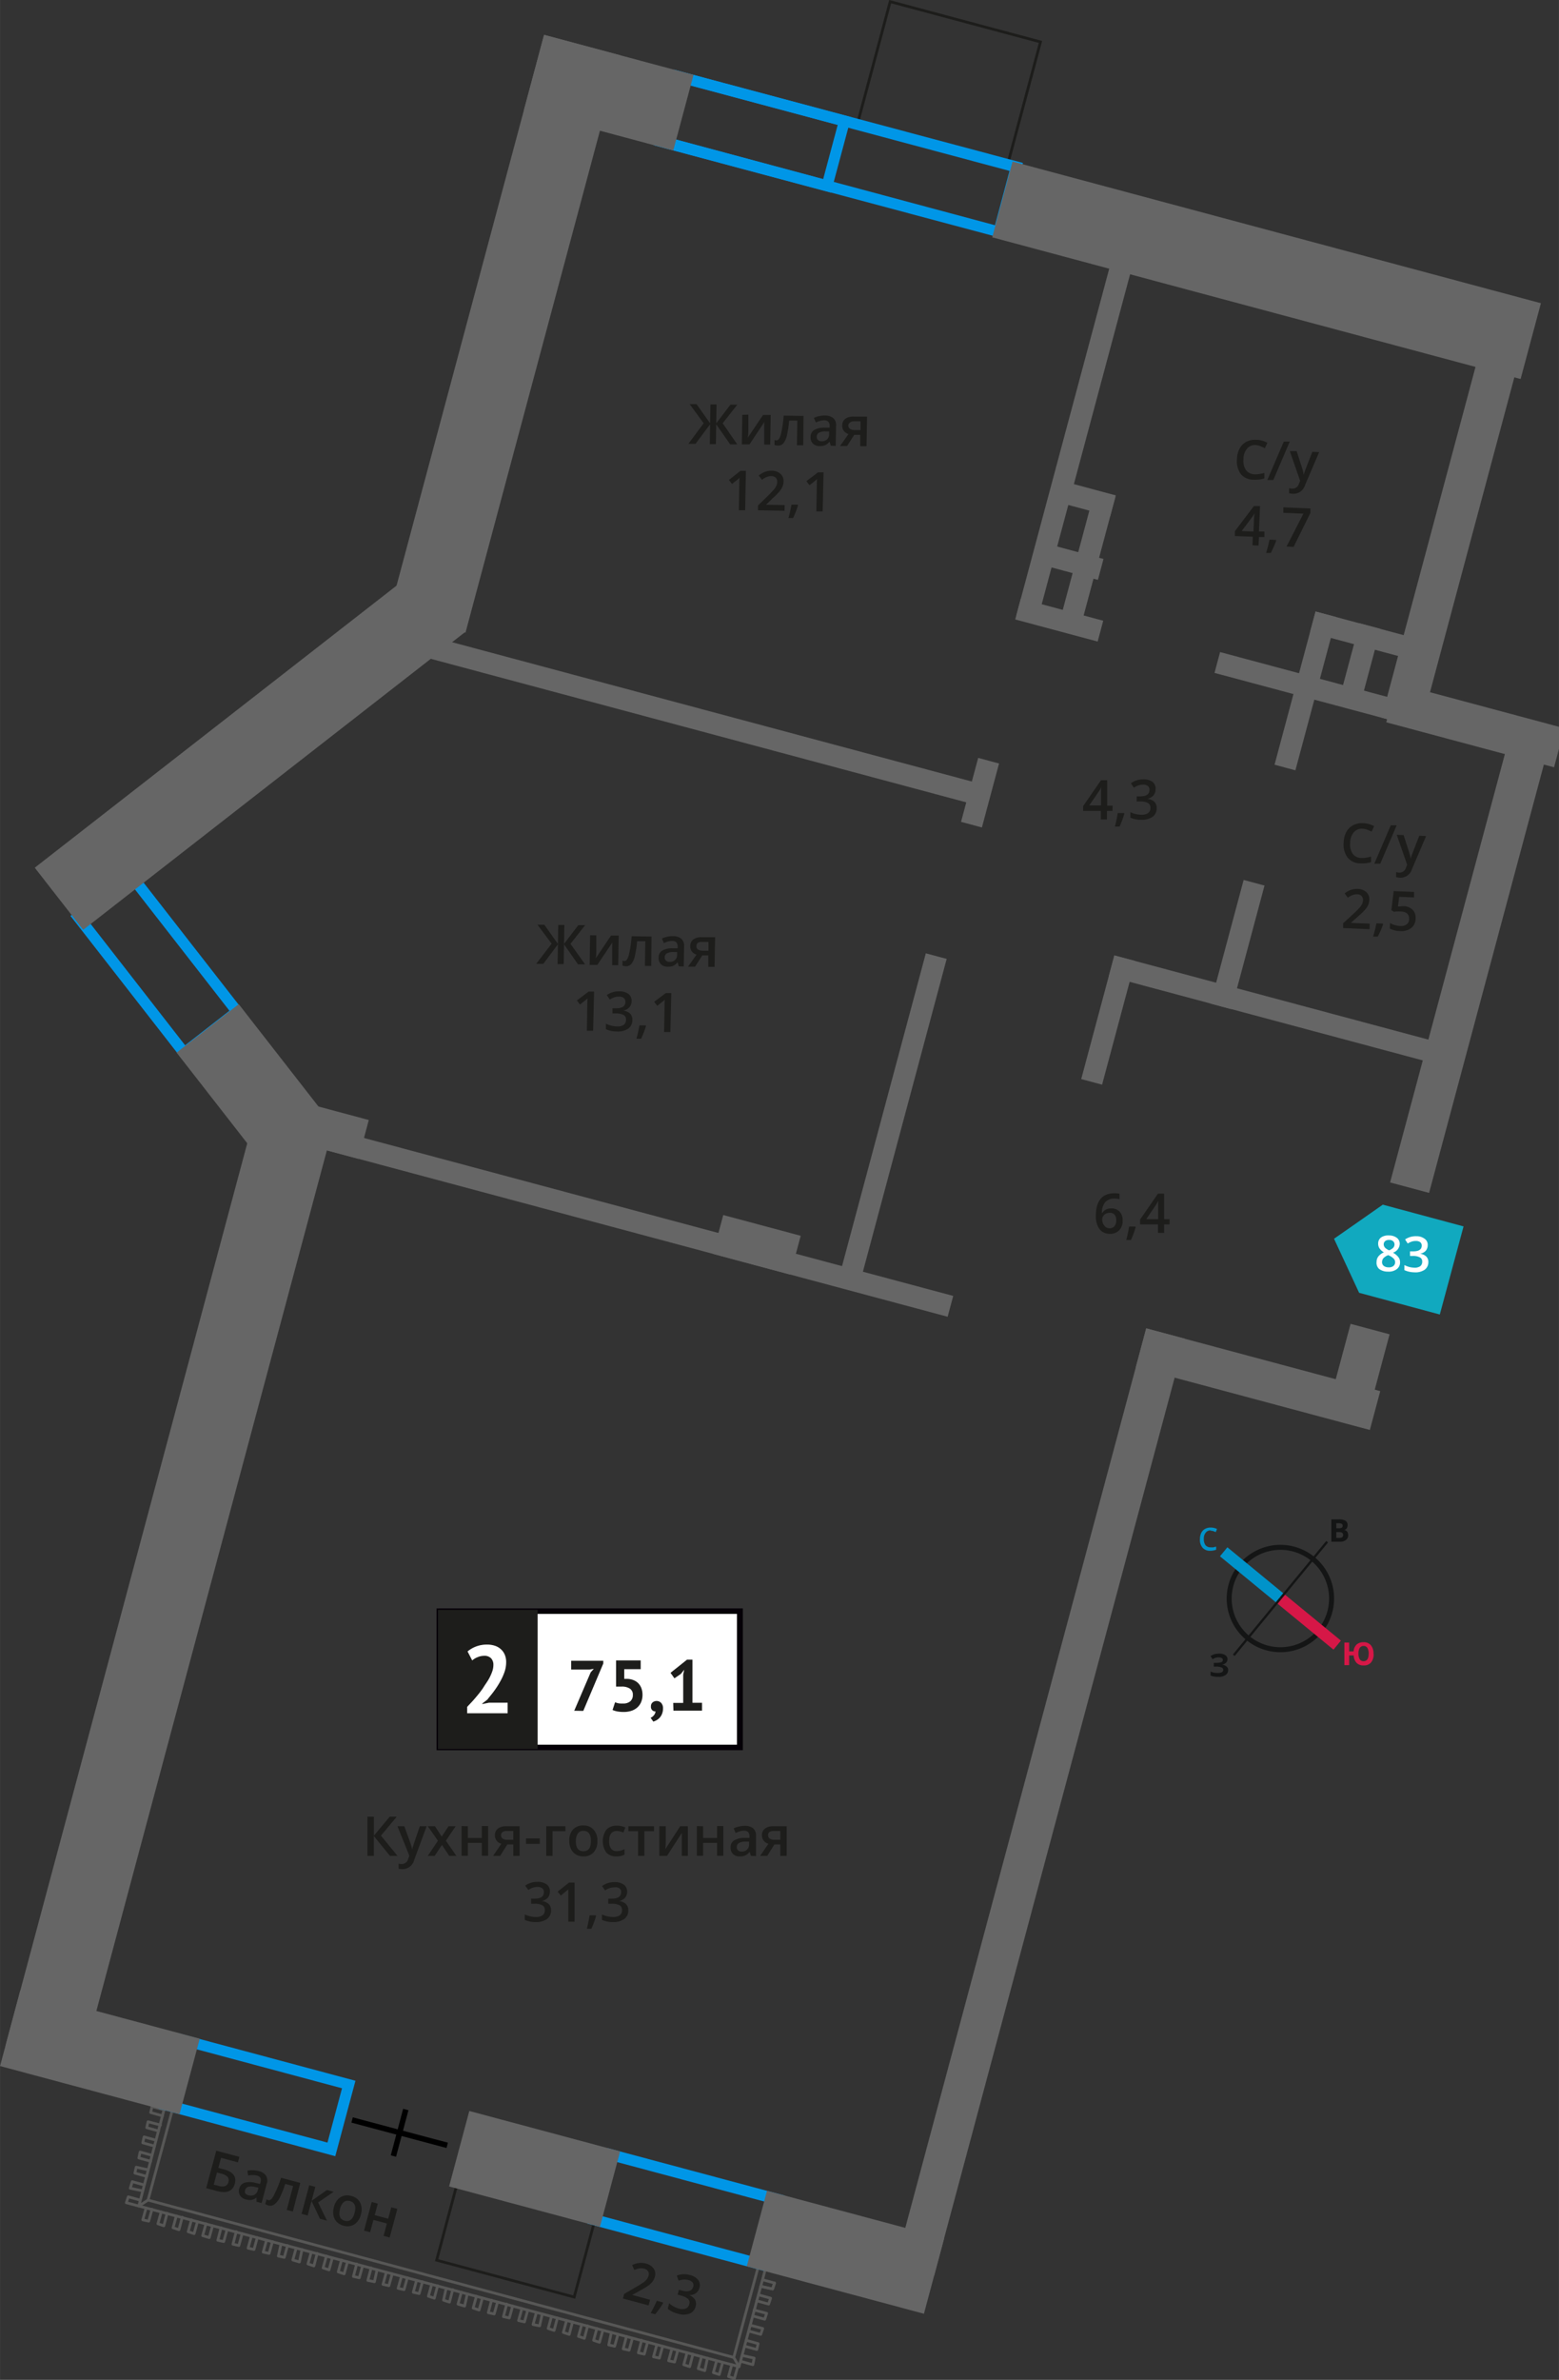 <svg xmlns="http://www.w3.org/2000/svg" width="100.28mm" height="153.02mm" viewBox="0 0 284.26 433.77">
  <rect x="0" y="0" width="284.26" height="433.77" fill="#333333" stroke="none"/>
  <defs>
    <style>
      .cls-1, .cls-11, .cls-12, .cls-13, .cls-2, .cls-5 {
        fill: none;
      }

      .cls-1 {
        stroke: #575756;
        stroke-linecap: round;
        stroke-linejoin: round;
      }

      .cls-1, .cls-2, .cls-9 {
        stroke-width: 0.5px;
      }

      .cls-2, .cls-9 {
        stroke: #1d1d1b;
      }

      .cls-11, .cls-12, .cls-13, .cls-2, .cls-5 {
        stroke-miterlimit: 10;
      }

      .cls-3 {
        fill: #0096e7;
      }

      .cls-4 {
        fill: #666;
      }

      .cls-5 {
        stroke: #000;
      }

      .cls-6, .cls-9 {
        fill: #1d1d1b;
      }

      .cls-7 {
        fill: #fff;
      }

      .cls-8 {
        fill: #050007;
      }

      .cls-9 {
        stroke-miterlimit: 22.93;
      }

      .cls-10 {
        fill: #11a9bf;
        fill-rule: evenodd;
      }

      .cls-11 {
        stroke: #141515;
        stroke-width: 0.91px;
      }

      .cls-12 {
        stroke: #0093ca;
      }

      .cls-12, .cls-13 {
        stroke-width: 2.13px;
      }

      .cls-13 {
        stroke: #d61747;
      }

      .cls-14 {
        fill: #141515;
      }

      .cls-15 {
        fill: #0093ca;
      }

      .cls-16 {
        fill: #d61747;
      }
    </style>
  </defs>
  <g id="text">
    <g>
      <g>
        <polyline class="cls-1" points="138.71 416.72 140.87 417.2 141.23 416.12"/>
        <polyline class="cls-1" points="138.71 416.72 140.87 417.2 141.23 416.12 139.07 415.52"/>
        <polyline class="cls-1" points="137.99 419.36 140.15 419.96 140.51 418.88 138.35 418.28"/>
        <polyline class="cls-1" points="137.27 422.12 139.43 422.72 139.79 421.64 137.51 421.04"/>
        <polyline class="cls-1" points="136.55 424.88 138.71 425.48 139.07 424.4 136.79 423.8"/>
        <polyline class="cls-1" points="135.83 427.64 137.99 428.24 138.23 427.16 136.07 426.56"/>
        <polyline class="cls-1" points="135.11 430.4 137.27 431 137.51 429.8 135.35 429.32"/>
        <polyline class="cls-1" points="133.43 431 132.83 433.16 133.91 433.52 134.51 431.36"/>
        <polyline class="cls-1" points="130.67 430.28 130.07 432.44 131.15 432.8 131.75 430.64"/>
        <polyline class="cls-1" points="127.91 429.56 127.31 431.72 128.51 432.08 128.99 429.8"/>
        <polyline class="cls-1" points="125.27 428.84 124.67 431 125.75 431.36 126.35 429.08"/>
        <polyline class="cls-1" points="122.51 428.12 121.91 430.28 122.99 430.52 123.59 428.36"/>
        <polyline class="cls-1" points="119.75 427.4 119.15 429.56 120.23 429.8 120.83 427.64"/>
        <polyline class="cls-1" points="116.99 426.56 116.39 428.84 117.47 429.08 118.07 426.92"/>
        <polyline class="cls-1" points="114.23 425.84 113.63 428.12 114.71 428.36 115.31 426.2"/>
        <polyline class="cls-1" points="111.47 425.12 110.99 427.4 112.07 427.64 112.67 425.48"/>
        <polyline class="cls-1" points="108.83 424.4 108.23 426.56 109.31 426.92 109.91 424.76"/>
        <polyline class="cls-1" points="106.07 423.68 105.47 425.84 106.55 426.2 107.15 423.92"/>
        <polyline class="cls-1" points="103.31 422.96 102.71 425.12 103.79 425.48 104.39 423.2"/>
        <polyline class="cls-1" points="100.55 422.24 99.95 424.4 101.03 424.76 101.63 422.48"/>
        <polyline class="cls-1" points="97.79 421.52 97.19 423.68 98.39 423.92 98.87 421.76"/>
        <polyline class="cls-1" points="95.15 420.8 94.55 422.96 95.63 423.2 96.23 421.04"/>
        <polyline class="cls-1" points="92.39 419.96 91.79 422.24 92.87 422.48 93.47 420.32"/>
        <polyline class="cls-1" points="89.63 419.24 89.03 421.52 90.11 421.76 90.71 419.6"/>
        <polyline class="cls-1" points="86.87 418.52 86.27 420.68 87.35 421.04 87.95 418.88"/>
        <polyline class="cls-1" points="84.11 417.8 83.51 419.96 84.71 420.32 85.19 418.16"/>
        <polyline class="cls-1" points="81.35 417.08 80.87 419.24 81.95 419.6 82.55 417.32"/>
        <polyline class="cls-1" points="78.71 416.36 78.11 418.52 79.19 418.88 79.79 416.6"/>
        <polyline class="cls-1" points="75.95 415.64 75.35 417.8 76.43 418.04 77.03 415.88"/>
        <polyline class="cls-1" points="73.19 414.92 72.59 417.08 73.67 417.32 74.27 415.16"/>
        <polyline class="cls-1" points="70.43 414.2 69.83 416.36 70.91 416.6 71.51 414.44"/>
        <polyline class="cls-1" points="67.67 413.36 67.07 415.64 68.27 415.88 68.75 413.72"/>
        <polyline class="cls-1" points="65.03 412.64 64.43 414.92 65.51 415.16 66.11 413"/>
        <polyline class="cls-1" points="62.27 411.92 61.67 414.08 62.75 414.44 63.35 412.28"/>
        <polyline class="cls-1" points="59.51 411.2 58.91 413.36 59.99 413.72 60.59 411.56"/>
        <polyline class="cls-1" points="56.75 410.48 56.15 412.64 57.23 413 57.83 410.72"/>
        <polyline class="cls-1" points="53.99 409.76 53.39 411.92 54.59 412.28 55.07 410"/>
        <polyline class="cls-1" points="51.23 409.04 50.75 411.2 51.83 411.44 52.43 409.28"/>
        <polyline class="cls-1" points="48.59 408.32 47.99 410.48 49.07 410.72 49.67 408.56"/>
        <polyline class="cls-1" points="45.83 407.6 45.23 409.76 46.31 410 46.91 407.84"/>
        <polyline class="cls-1" points="43.07 406.76 42.47 409.04 43.55 409.28 44.15 407.12"/>
        <polyline class="cls-1" points="40.31 406.04 39.71 408.32 40.79 408.56 41.39 406.4"/>
        <polyline class="cls-1" points="37.55 405.32 36.95 407.48 38.15 407.84 38.75 405.68"/>
        <polyline class="cls-1" points="34.91 404.6 34.31 406.76 35.39 407.12 35.99 404.96"/>
        <polyline class="cls-1" points="32.15 403.88 31.55 406.04 32.63 406.4 33.23 404.12"/>
        <polyline class="cls-1" points="29.39 403.16 28.79 405.32 29.87 405.68 30.47 403.4"/>
        <polyline class="cls-1" points="26.63 402.44 26.03 404.6 27.11 404.84 27.71 402.68"/>
        <polyline class="cls-1" points="25.55 401 23.39 400.4 23.03 401.48 25.31 402.08"/>
        <polyline class="cls-1" points="26.27 398.24 24.11 397.64 23.75 398.84 26.03 399.32"/>
        <polyline class="cls-1" points="26.99 395.48 24.83 395 24.59 396.08 26.75 396.68"/>
        <polyline class="cls-1" points="27.71 392.84 25.55 392.24 25.31 393.32 27.47 393.92"/>
        <polyline class="cls-1" points="28.43 390.08 26.27 389.48 26.03 390.56 28.19 391.16"/>
        <polyline class="cls-1" points="29.27 387.32 26.99 386.72 26.75 387.8 28.91 388.4"/>
        <polyline class="cls-1" points="29.99 384.56 27.71 383.96 27.47 385.04 29.63 385.64"/>
        <line class="cls-1" x1="139.55" y1="413.6" x2="134.75" y2="431.36"/>
        <polyline class="cls-1" points="25.31 402.08 134.75 431.36 133.79 429.68 138.23 413.24"/>
        <polyline class="cls-1" points="29.99 384.2 25.31 402.08 26.99 401 133.79 429.68"/>
        <line class="cls-1" x1="31.43" y1="384.56" x2="26.99" y2="401"/>
      </g>
      <rect class="cls-2" x="86.27" y="394.66" width="15.88" height="25.97" transform="translate(-323.93 393.14) rotate(-75)"/>
      <rect class="cls-2" x="161.68" y="0.79" width="22.77" height="28.37" transform="translate(113.81 178.26) rotate(-75)"/>
      <path class="cls-3" d="M124.3,15.15l59.77,16-2.65,9.9L121.65,25l2.65-9.89m-1.41-2.45L119.2,26.46l63.64,17,3.68-13.76-63.63-17Z"/>
      <path class="cls-3" d="M124.3,15.15l28.44,7.62-2.65,9.89L121.65,25l2.65-9.89m-1.41-2.45L119.2,26.46l32.3,8.65,3.69-13.76-32.3-8.65Z"/>
      <path class="cls-3" d="M23.74,161l18.09,23.22-8.08,6.3L15.66,167.29l8.08-6.3m.34-2.81-11.23,8.76L33.4,193.31l11.24-8.75L24.08,158.18Z"/>
      <path class="cls-3" d="M33.93,373l28.43,7.62-2.65,9.9-28.43-7.62,2.65-9.9m-1.42-2.45L28.83,384.3,61.13,393l3.68-13.75-32.3-8.66Z"/>
      <path class="cls-3" d="M112.25,394l28.44,7.62L138,411.49l-28.43-7.62,2.65-9.89m-1.41-2.45-3.69,13.76,32.3,8.65,3.68-13.76-32.29-8.65Z"/>
      <rect class="cls-4" x="49.19" y="201.76" width="17.4" height="7.33" transform="translate(55.14 -7.98) rotate(15)"/>
      <rect class="cls-4" x="130.68" y="223.22" width="14.62" height="7.33" transform="translate(63.42 -27.98) rotate(15)"/>
      <rect class="cls-4" x="207.29" y="247.71" width="44.18" height="7.33" transform="translate(72.88 -50.8) rotate(15)"/>
      <rect class="cls-4" x="252.31" y="127.68" width="31.54" height="7.33" transform="matrix(0.97, 0.26, -0.26, 0.97, 43.13, -64.91)"/>
      <rect class="cls-4" x="37.57" y="53.64" width="108.94" height="14.36" transform="translate(9.47 133.99) rotate(-75)"/>
      <rect class="cls-4" x="1.42" y="129.5" width="88.31" height="14.36" transform="translate(-74.39 56.88) rotate(-37.93)"/>
      <rect class="cls-4" x="32.62" y="190.95" width="27.14" height="14.36" transform="translate(174.09 39.92) rotate(52.07)"/>
      <rect class="cls-4" x="-58.73" y="280.78" width="179.82" height="14.36" transform="translate(-255.03 243.55) rotate(-75)"/>
      <rect class="cls-4" x="180.4" y="41.67" width="99.32" height="14.24" transform="matrix(0.97, 0.26, -0.26, 0.97, 20.47, -57.88)"/>
      <rect class="cls-4" x="96.88" y="9.76" width="28.21" height="14.24" transform="translate(8.15 -28.15) rotate(15)"/>
      <rect class="cls-4" x="1.27" y="366.96" width="33.88" height="14.24" transform="translate(97.44 8.03) rotate(15)"/>
      <rect class="cls-4" x="83.24" y="388.2" width="28.47" height="14.24" transform="translate(105.64 -11.76) rotate(15)"/>
      <rect class="cls-4" x="137.44" y="403.39" width="33.44" height="14.24" transform="translate(111.5 -25.91) rotate(15)"/>
      <rect class="cls-4" x="172.66" y="142.51" width="12.07" height="3.94" transform="translate(-7.11 279.69) rotate(-75)"/>
      <rect class="cls-4" x="132.18" y="201.87" width="61.22" height="3.94" transform="translate(-76.24 308.32) rotate(-75)"/>
      <rect class="cls-4" x="162.04" y="77.98" width="67.9" height="3.94" transform="translate(68.04 248.56) rotate(-75)"/>
      <rect class="cls-4" x="185.38" y="100.48" width="25.54" height="3.94" transform="translate(47.91 267.33) rotate(-75)"/>
      <rect class="cls-4" x="223.58" y="123.96" width="28.91" height="3.94" transform="translate(54.79 323.26) rotate(-75)"/>
      <rect class="cls-4" x="213.98" y="170.19" width="23.33" height="3.94" transform="translate(0.95 345.56) rotate(-75)"/>
      <rect class="cls-4" x="190.41" y="183.95" width="23.33" height="3.94" transform="translate(-29.82 332.99) rotate(-75)"/>
      <rect class="cls-4" x="240.77" y="119.08" width="14.36" height="3.94" transform="translate(66.85 329.22) rotate(-75)"/>
      <rect class="cls-4" x="240.42" y="246.04" width="16.96" height="7.33" transform="matrix(-0.26, 0.97, -0.97, -0.26, 554.54, 73.96)"/>
      <rect class="cls-4" x="226.05" y="169.97" width="86.46" height="7.33" transform="matrix(-0.26, 0.97, -0.97, -0.26, 506.7, -41.52)"/>
      <rect class="cls-4" x="229.36" y="94.1" width="70.37" height="7.33" transform="translate(427.46 -132.46) rotate(105)"/>
      <rect class="cls-4" x="101.22" y="324.81" width="176.85" height="7.33" transform="translate(556.02 230.3) rotate(105)"/>
      <rect class="cls-4" x="74.01" y="129.25" width="107.34" height="3.93" transform="translate(38.31 -28.58) rotate(15)"/>
      <rect class="cls-4" x="185.36" y="111.06" width="15.56" height="3.93" transform="translate(35.83 -46.14) rotate(15)"/>
      <rect class="cls-4" x="221.32" y="123.61" width="37.27" height="3.93" transform="translate(40.68 -57.83) rotate(15)"/>
      <rect class="cls-4" x="201.65" y="181.92" width="60.59" height="3.93" transform="translate(55.5 -53.77) rotate(15)"/>
      <rect class="cls-4" x="238.99" y="114.29" width="22.37" height="3.93" transform="translate(38.61 -60.79) rotate(15)"/>
      <rect class="cls-4" x="191.34" y="100.03" width="8.81" height="3.93" transform="matrix(0.97, 0.26, -0.26, 0.97, 33.07, -47.19)"/>
      <rect class="cls-4" x="194.28" y="89.08" width="8.81" height="3.93" transform="translate(30.33 -48.32) rotate(15)"/>
      <rect class="cls-4" x="50.04" y="219.91" width="125.39" height="3.93" transform="translate(61.27 -21.62) rotate(15)"/>
      <g>
        <line class="cls-5" x1="64.2" y1="386.4" x2="81.54" y2="391.02"/>
        <line class="cls-5" x1="71.73" y1="392.97" x2="73.99" y2="384.49"/>
      </g>
      <g>
        <path class="cls-6" d="M128.3,77.15l-2.55-3.49,1.25,0,2.48,3.5.06-3.45,1.11,0-.06,3.45,2.6-3.41,1.25,0-2.67,3.4L134.43,81l-1.29,0-2.55-3.66-.06,3.61h-1.11l.06-3.62-2.67,3.57-1.3,0Z"/>
        <path class="cls-6" d="M136.45,75.58l0,2.77c0,.32,0,.8-.1,1.42l2.78-4.14,1.4,0-.09,5.4-1.1,0,0-2.71c0-.16,0-.4,0-.73s0-.58.06-.73L136.66,81l-1.4,0,.09-5.39Z"/>
        <path class="cls-6" d="M146.46,81.16l-1.15,0,.07-4.5-1.49,0a19.57,19.57,0,0,1-.41,2.71,3.58,3.58,0,0,1-.63,1.41,1.22,1.22,0,0,1-1,.44,1.86,1.86,0,0,1-.63-.12l0-.9a.92.92,0,0,0,.36.07c.33,0,.6-.36.8-1.1a21.07,21.07,0,0,0,.51-3.42l3.62.06Z"/>
        <path class="cls-6" d="M151.48,81.24l-.22-.75h0a2.27,2.27,0,0,1-.8.65,2.53,2.53,0,0,1-1,.17,1.72,1.72,0,0,1-1.24-.46,1.59,1.59,0,0,1-.42-1.22,1.44,1.44,0,0,1,.64-1.25,3.63,3.63,0,0,1,1.9-.43h.93v-.29a1.1,1.1,0,0,0-.23-.78,1,1,0,0,0-.75-.27,2.71,2.71,0,0,0-.8.11,5.8,5.8,0,0,0-.73.28l-.36-.83a3.83,3.83,0,0,1,1-.33,4.41,4.41,0,0,1,1-.11,2.39,2.39,0,0,1,1.54.48,1.75,1.75,0,0,1,.5,1.42l-.06,3.64Zm-1.69-.81a1.42,1.42,0,0,0,1-.33,1.29,1.29,0,0,0,.39-1v-.47l-.7,0a2.33,2.33,0,0,0-1.18.25.82.82,0,0,0-.38.73.73.73,0,0,0,.2.56A.91.91,0,0,0,149.79,80.43Z"/>
        <path class="cls-6" d="M154.45,81.29l-1.28,0,1.54-2.18a1.61,1.61,0,0,1-.85-.58,1.56,1.56,0,0,1-.29-1,1.44,1.44,0,0,1,.56-1.19,2.38,2.38,0,0,1,1.51-.41l2.46,0-.1,5.4-1.15,0,0-2.07-1.09,0Zm.23-3.75a.73.73,0,0,0,.31.63,1.58,1.58,0,0,0,.84.22l1.07,0,0-1.61-1.25,0A1.2,1.2,0,0,0,155,77,.71.71,0,0,0,154.68,77.54Z"/>
        <path class="cls-6" d="M135.87,93l-1.15,0,.08-4.61c0-.55,0-1,.07-1.31a2.63,2.63,0,0,1-.29.25c-.11.1-.48.39-1.11.88l-.56-.73L135,85.82l1,0Z"/>
        <path class="cls-6" d="M143.05,93.1,138.21,93l0-.87,1.87-1.82c.55-.55.92-.94,1.1-1.17a2.94,2.94,0,0,0,.4-.65,1.75,1.75,0,0,0,.13-.65,1,1,0,0,0-.27-.77,1.11,1.11,0,0,0-.8-.29,2,2,0,0,0-.8.14,3.23,3.23,0,0,0-.89.53l-.61-.77a3.81,3.81,0,0,1,1.17-.69,3.15,3.15,0,0,1,1.2-.19,2.3,2.3,0,0,1,1.58.55,1.73,1.73,0,0,1,.58,1.4,2.37,2.37,0,0,1-.19.92,3.92,3.92,0,0,1-.54.89,12.43,12.43,0,0,1-1.22,1.22L139.68,92v0l3.39.06Z"/>
        <path class="cls-6" d="M145.51,92.09a17.09,17.09,0,0,1-.9,2.33l-.85,0a23,23,0,0,0,.55-2.44l1.13,0Z"/>
        <path class="cls-6" d="M150,93.22l-1.15,0,.08-4.61c0-.55,0-1,.06-1.31l-.28.26-1.11.88-.57-.74,2.13-1.61h1Z"/>
      </g>
      <g>
        <path class="cls-6" d="M100.58,172,98,168.55l1.25,0,2.48,3.5.06-3.46,1.11,0-.06,3.45,2.6-3.41,1.25,0-2.67,3.4,2.66,3.74-1.29,0-2.55-3.66-.06,3.62-1.11,0,.06-3.62-2.67,3.57-1.3,0Z"/>
        <path class="cls-6" d="M108.73,170.48l0,2.76c0,.33,0,.8-.1,1.42l2.78-4.14,1.4,0-.09,5.4h-1.1l0-2.72c0-.15,0-.4,0-.73s0-.58.06-.73l-2.77,4.13-1.4,0,.09-5.4Z"/>
        <path class="cls-6" d="M118.74,176.05l-1.15,0,.07-4.5-1.49,0a19.57,19.57,0,0,1-.41,2.71,3.58,3.58,0,0,1-.63,1.41,1.22,1.22,0,0,1-1,.44,1.86,1.86,0,0,1-.63-.12l0-.9a1.17,1.17,0,0,0,.36.08c.33,0,.6-.37.8-1.11a21.07,21.07,0,0,0,.51-3.42l3.62.06Z"/>
        <path class="cls-6" d="M123.76,176.13l-.21-.75h0a2.43,2.43,0,0,1-.8.66,2.73,2.73,0,0,1-1,.16,1.75,1.75,0,0,1-1.24-.45,1.63,1.63,0,0,1-.42-1.23,1.44,1.44,0,0,1,.64-1.25,3.63,3.63,0,0,1,1.9-.43h.93v-.29a1.14,1.14,0,0,0-.23-.78,1,1,0,0,0-.75-.27,3.09,3.09,0,0,0-.8.11,5.8,5.8,0,0,0-.73.28l-.36-.83a3.83,3.83,0,0,1,1-.33,3.87,3.87,0,0,1,1-.1,2.34,2.34,0,0,1,1.54.47,1.75,1.75,0,0,1,.5,1.42l-.06,3.64Zm-1.69-.81a1.42,1.42,0,0,0,1-.33,1.29,1.29,0,0,0,.39-1v-.47l-.7,0a2.33,2.33,0,0,0-1.18.25.83.83,0,0,0-.38.73.73.73,0,0,0,.21.57A.91.91,0,0,0,122.07,175.32Z"/>
        <path class="cls-6" d="M126.73,176.19l-1.28,0L127,174a1.61,1.61,0,0,1-.85-.58,1.56,1.56,0,0,1-.29-1,1.47,1.47,0,0,1,.56-1.19,2.38,2.38,0,0,1,1.51-.41l2.46,0-.1,5.4-1.15,0,0-2.08-1.09,0Zm.24-3.76a.69.69,0,0,0,.3.63,1.58,1.58,0,0,0,.84.22l1.07,0,0-1.6-1.25,0a1.2,1.2,0,0,0-.73.19A.68.68,0,0,0,127,172.43Z"/>
        <path class="cls-6" d="M108.15,187.87l-1.14,0,.07-4.61c0-.55,0-1,.07-1.31l-.28.26-1.12.88-.56-.74,2.13-1.62,1,0Z"/>
        <path class="cls-6" d="M115.16,182.49a1.65,1.65,0,0,1-.42,1.12,1.93,1.93,0,0,1-1.12.59v0a2.18,2.18,0,0,1,1.28.56,1.57,1.57,0,0,1,.41,1.14,1.93,1.93,0,0,1-.76,1.58,3.33,3.33,0,0,1-2.08.52,4.54,4.54,0,0,1-2-.42v-1a4.42,4.42,0,0,0,1,.36,3.79,3.79,0,0,0,1,.14,2.07,2.07,0,0,0,1.25-.28,1.12,1.12,0,0,0,.43-.95.93.93,0,0,0-.44-.85,3,3,0,0,0-1.42-.29h-.62v-.93h.63c1.14,0,1.72-.37,1.73-1.15a.86.86,0,0,0-.29-.72,1.27,1.27,0,0,0-.87-.26,2.53,2.53,0,0,0-.78.1,3.76,3.76,0,0,0-.9.43l-.55-.81a3.71,3.71,0,0,1,2.29-.68,2.69,2.69,0,0,1,1.68.49A1.56,1.56,0,0,1,115.16,182.49Z"/>
        <path class="cls-6" d="M117.79,187a17.09,17.09,0,0,1-.9,2.33l-.85,0a23,23,0,0,0,.55-2.44l1.13,0Z"/>
        <path class="cls-6" d="M122.24,188.11l-1.15,0,.08-4.61c0-.55,0-1,.06-1.31a3.71,3.71,0,0,1-.28.26l-1.11.88-.56-.74L121.4,181h1Z"/>
      </g>
      <g>
        <path class="cls-6" d="M42.81,398c-.37,1.38-1.45,1.83-3.22,1.36l-2-.54L39.43,392l4.21,1.12-.26,1-3.08-.82-.49,1.83.82.22C42.44,395.77,43.17,396.68,42.81,398Zm-3.84.18.81.21a2.14,2.14,0,0,0,1.26.06,1,1,0,0,0,.61-.76,1,1,0,0,0-.16-.93,2.61,2.61,0,0,0-1.26-.61l-.67-.18Z"/>
        <path class="cls-6" d="M46.77,401.31l0-.78h0a2.06,2.06,0,0,1-.93.44,2.39,2.39,0,0,1-1-.09,1.74,1.74,0,0,1-1.09-.74,1.6,1.6,0,0,1-.11-1.29,1.43,1.43,0,0,1,.92-1,3.5,3.5,0,0,1,1.95,0l.91.21.07-.28a1.1,1.1,0,0,0,0-.81,1,1,0,0,0-.66-.44,2.77,2.77,0,0,0-.8-.09q-.4,0-.78.09l-.15-.89a3.77,3.77,0,0,1,1-.08,4.13,4.13,0,0,1,1,.14,2.28,2.28,0,0,1,1.39.83,1.75,1.75,0,0,1,.14,1.5l-.94,3.52Zm-1.45-1.19a1.46,1.46,0,0,0,1.06-.08,1.28,1.28,0,0,0,.62-.85l.12-.45-.68-.15a2.43,2.43,0,0,0-1.21,0,.82.82,0,0,0-.54.62.69.69,0,0,0,.06.6A.94.94,0,0,0,45.32,400.12Z"/>
        <path class="cls-6" d="M53.39,403.09l-1.11-.3,1.16-4.35L52,398.05a18.79,18.79,0,0,1-1,2.53,3.49,3.49,0,0,1-1,1.22,1.19,1.19,0,0,1-1.05.19,1.74,1.74,0,0,1-.58-.27l.23-.87a.92.92,0,0,0,.33.16c.32.09.67-.21,1-.88a20.43,20.43,0,0,0,1.32-3.2l3.5.94Z"/>
        <path class="cls-6" d="M59.61,399.16l1.22.33L58,401.43l1.62,3.32-1.28-.34-1.54-3.25-.71,2.65-1.11-.3,1.4-5.21,1.11.29-.68,2.54Z"/>
        <path class="cls-6" d="M65.8,403.61a2.94,2.94,0,0,1-1.19,1.82,2.47,2.47,0,0,1-2,.23,2.74,2.74,0,0,1-1.2-.68,2.31,2.31,0,0,1-.61-1.18,3.46,3.46,0,0,1,.08-1.52,2.92,2.92,0,0,1,1.19-1.8,2.43,2.43,0,0,1,2-.22,2.35,2.35,0,0,1,1.6,1.21A2.91,2.91,0,0,1,65.8,403.61Zm-3.79-1c-.33,1.2,0,1.93.85,2.16s1.48-.24,1.8-1.45,0-1.9-.85-2.14a1.18,1.18,0,0,0-1.14.19A2.38,2.38,0,0,0,62,402.59Z"/>
        <path class="cls-6" d="M68.88,401.65l-.56,2.09,2.46.66.56-2.09,1.11.29-1.4,5.22-1.11-.3.6-2.25-2.45-.66-.61,2.25-1.11-.29,1.4-5.22Z"/>
      </g>
      <g>
        <path class="cls-6" d="M199.81,221.68q0-4.19,3.41-4.19a4.66,4.66,0,0,1,.91.08v1a3.21,3.21,0,0,0-.86-.11,2.23,2.23,0,0,0-1.72.62,2.92,2.92,0,0,0-.63,2H201a1.57,1.57,0,0,1,.64-.61,2.05,2.05,0,0,1,1-.22,2,2,0,0,1,1.51.59,2.29,2.29,0,0,1,.55,1.62,2.47,2.47,0,0,1-.63,1.78,2.28,2.28,0,0,1-1.71.65,2.47,2.47,0,0,1-1.34-.37,2.43,2.43,0,0,1-.87-1.08A4.29,4.29,0,0,1,199.81,221.68Zm2.49,2.19a1.15,1.15,0,0,0,.91-.38,1.67,1.67,0,0,0,.32-1.09,1.46,1.46,0,0,0-.3-1,1.13,1.13,0,0,0-.9-.35,1.59,1.59,0,0,0-.69.16,1.3,1.3,0,0,0-.49.44,1,1,0,0,0-.18.56,1.79,1.79,0,0,0,.37,1.16A1.18,1.18,0,0,0,202.3,223.87Z"/>
        <path class="cls-6" d="M207.07,223.67a16.12,16.12,0,0,1-.86,2.34h-.85a22.91,22.91,0,0,0,.51-2.45H207Z"/>
        <path class="cls-6" d="M213.26,223.16h-1v1.56h-1.12v-1.56h-3.26v-.88l3.26-4.72h1.12v4.65h1Zm-2.08-.95v-1.79c0-.64,0-1.16,0-1.57h0a5.36,5.36,0,0,1-.43.78L209,222.21Z"/>
      </g>
      <g>
        <path class="cls-6" d="M118.26,420.2l-4.67-1.26.22-.84,2.26-1.31a15.92,15.92,0,0,0,1.35-.86,3.14,3.14,0,0,0,.55-.54,1.66,1.66,0,0,0,.28-.6,1,1,0,0,0-.08-.81,1.11,1.11,0,0,0-.7-.48,2.22,2.22,0,0,0-.81-.06,3.72,3.72,0,0,0-1,.3l-.4-.89a4,4,0,0,1,1.3-.39,3.34,3.34,0,0,1,1.21.11,2.35,2.35,0,0,1,1.41.91,1.76,1.76,0,0,1,.22,1.51,2.35,2.35,0,0,1-.41.84,3.66,3.66,0,0,1-.74.73,14.44,14.44,0,0,1-1.48.9l-1.51.83v0l3.27.88Z"/>
        <path class="cls-6" d="M120.89,419.81a15.8,15.8,0,0,1-1.43,2l-.82-.22a24.58,24.58,0,0,0,1.12-2.24l1.09.3Z"/>
        <path class="cls-6" d="M127.52,417a1.63,1.63,0,0,1-.68,1,2,2,0,0,1-1.23.3v0a2.18,2.18,0,0,1,1.11.85,1.56,1.56,0,0,1,.12,1.21,1.87,1.87,0,0,1-1.12,1.34,3.29,3.29,0,0,1-2.14,0,4.74,4.74,0,0,1-1.83-.89l.26-1a4.67,4.67,0,0,0,.84.59,4.58,4.58,0,0,0,.91.37,2.07,2.07,0,0,0,1.28,0,1.11,1.11,0,0,0,.64-.81.9.9,0,0,0-.22-.93,3,3,0,0,0-1.31-.63l-.6-.16.24-.9.61.16c1.1.3,1.76.06,2-.7a.9.9,0,0,0-.1-.76,1.35,1.35,0,0,0-.79-.47,2.6,2.6,0,0,0-.78-.09,4,4,0,0,0-1,.2l-.33-.92a3.74,3.74,0,0,1,2.39-.1,2.69,2.69,0,0,1,1.5.88A1.52,1.52,0,0,1,127.52,417Z"/>
      </g>
      <g>
        <path class="cls-6" d="M248.46,151.05a1.91,1.91,0,0,0-1.61.64,3,3,0,0,0-.66,1.94,3,3,0,0,0,.47,2,1.94,1.94,0,0,0,1.57.75,4.25,4.25,0,0,0,.88-.06,7.46,7.46,0,0,0,.89-.19l0,1a5.1,5.1,0,0,1-1.91.23,3,3,0,0,1-2.37-1.05,4,4,0,0,1-.72-2.75,4.33,4.33,0,0,1,.49-1.93,3,3,0,0,1,1.23-1.22,3.52,3.52,0,0,1,1.83-.37,4.48,4.48,0,0,1,2,.54l-.46,1a5.7,5.7,0,0,0-.75-.34A2.85,2.85,0,0,0,248.46,151.05Z"/>
        <path class="cls-6" d="M254.67,150.42l-3,7-1.08,0,3-7Z"/>
        <path class="cls-6" d="M254.68,152.16l1.25.05,1,3.11a5.6,5.6,0,0,1,.28,1.24h0a5.27,5.27,0,0,1,.19-.64c.09-.25.55-1.45,1.39-3.59l1.24.06-2.57,6a2.18,2.18,0,0,1-2.17,1.59,3.47,3.47,0,0,1-.73-.11l0-.91a2.61,2.61,0,0,0,.59.09,1.22,1.22,0,0,0,1.21-.92l.22-.5Z"/>
        <path class="cls-6" d="M249.73,169.36l-4.83-.21,0-.87,1.92-1.76a15.71,15.71,0,0,0,1.13-1.14,2.9,2.9,0,0,0,.42-.64,1.77,1.77,0,0,0,.15-.65,1,1,0,0,0-.26-.78,1.1,1.1,0,0,0-.79-.31,2.19,2.19,0,0,0-.8.12,4,4,0,0,0-.91.5l-.58-.78a3.82,3.82,0,0,1,1.18-.66,3.47,3.47,0,0,1,1.21-.16,2.39,2.39,0,0,1,1.57.59,1.79,1.79,0,0,1,.54,1.42,2.52,2.52,0,0,1-.21.91,3.6,3.6,0,0,1-.57.87,12.63,12.63,0,0,1-1.25,1.2l-1.29,1.15v.05l3.38.14Z"/>
        <path class="cls-6" d="M252.21,168.42a17,17,0,0,1-1,2.3l-.85,0a24,24,0,0,0,.61-2.43l1.13.05Z"/>
        <path class="cls-6" d="M255.88,165.16a2.42,2.42,0,0,1,1.68.65,2,2,0,0,1,.56,1.58,2.23,2.23,0,0,1-.79,1.75,3,3,0,0,1-2.06.56,3.9,3.9,0,0,1-1.86-.47l.05-1a3.47,3.47,0,0,0,.89.39,4.3,4.3,0,0,0,.94.16,1.79,1.79,0,0,0,1.2-.3,1.24,1.24,0,0,0,.45-1c0-.86-.49-1.31-1.58-1.35a3.78,3.78,0,0,0-.56,0c-.23,0-.43,0-.6.08l-.5-.32.42-3.48,3.71.16,0,1-2.7-.11-.24,1.76.42,0A3.83,3.83,0,0,1,255.88,165.16Z"/>
      </g>
      <g>
        <path class="cls-6" d="M229,81.12a1.91,1.91,0,0,0-1.61.64,3,3,0,0,0-.66,1.94,3,3,0,0,0,.47,2,2,2,0,0,0,1.57.75,4.25,4.25,0,0,0,.88-.06c.29-.05.59-.11.89-.19l0,1a5.34,5.34,0,0,1-1.92.23,3,3,0,0,1-2.36-1,4,4,0,0,1-.72-2.75,4.33,4.33,0,0,1,.49-1.93,3,3,0,0,1,1.23-1.23,3.62,3.62,0,0,1,1.83-.36,4.48,4.48,0,0,1,2,.54l-.46,1a6.36,6.36,0,0,0-.75-.34A3,3,0,0,0,229,81.12Z"/>
        <path class="cls-6" d="M235.17,80.49l-3,7-1.09,0,3-7Z"/>
        <path class="cls-6" d="M235.18,82.23l1.25,0,1,3.11a5.6,5.6,0,0,1,.28,1.24h0a5.27,5.27,0,0,1,.19-.64c.09-.26.55-1.45,1.39-3.59l1.24.06-2.57,6a2.2,2.2,0,0,1-2.17,1.59,3.67,3.67,0,0,1-.74-.11l0-.91a2.1,2.1,0,0,0,.59.08,1.21,1.21,0,0,0,1.21-.91l.22-.5Z"/>
        <path class="cls-6" d="M230.55,97.88l-1,0-.07,1.56-1.11-.05.06-1.56-3.26-.13,0-.89,3.46-4.57,1.12,0-.2,4.64,1,0Zm-2-1,.08-1.79c0-.63.07-1.16.12-1.56h0a5.69,5.69,0,0,1-.47.76l-1.88,2.5Z"/>
        <path class="cls-6" d="M232.71,98.49a17.53,17.53,0,0,1-1,2.3l-.85,0a24,24,0,0,0,.61-2.43l1.13.05Z"/>
        <path class="cls-6" d="M234.58,99.62l3.08-6L234,93.47l0-1,4.94.21,0,.8-3.07,6.2Z"/>
      </g>
      <g>
        <path class="cls-6" d="M202.84,147.8h-1v1.56h-1.12V147.8H197.5v-.88l3.26-4.72h1.12v4.65h1Zm-2.08-1v-1.79c0-.64,0-1.16.05-1.57h0a4.54,4.54,0,0,1-.43.78l-1.77,2.58Z"/>
        <path class="cls-6" d="M205,148.31a16.12,16.12,0,0,1-.86,2.34h-.85a22.91,22.91,0,0,0,.51-2.45H205Z"/>
        <path class="cls-6" d="M210.7,143.86a1.63,1.63,0,0,1-.4,1.13,2,2,0,0,1-1.11.61v0a2.19,2.19,0,0,1,1.29.53,1.58,1.58,0,0,1,.43,1.14,1.9,1.9,0,0,1-.73,1.59,3.37,3.37,0,0,1-2.07.56,4.6,4.6,0,0,1-2-.39v-1a4.39,4.39,0,0,0,1,.35,4.23,4.23,0,0,0,1,.12,2,2,0,0,0,1.24-.31,1.11,1.11,0,0,0,.41-1,.92.92,0,0,0-.46-.84,2.87,2.87,0,0,0-1.42-.27h-.62v-.93h.63c1.14,0,1.7-.39,1.7-1.18a.87.87,0,0,0-.29-.71,1.32,1.32,0,0,0-.88-.25,2.54,2.54,0,0,0-.78.12,3.45,3.45,0,0,0-.89.44l-.56-.8a3.73,3.73,0,0,1,2.28-.72,2.69,2.69,0,0,1,1.68.46A1.54,1.54,0,0,1,210.7,143.86Z"/>
      </g>
      <g>
        <g>
          <path class="cls-6" d="M72.47,338.26H71.1l-2.94-3.62v3.62H67v-7.14h1.17v3.46l2.89-3.46h1.28l-2.88,3.45Z"/>
          <path class="cls-6" d="M72.47,332.86h1.25l1.1,3.06a6,6,0,0,1,.33,1.23h0a5.46,5.46,0,0,1,.16-.65c.08-.25.49-1.47,1.24-3.64h1.24L75.52,339a2.19,2.19,0,0,1-2.1,1.68,3.05,3.05,0,0,1-.74-.08v-.91a2.61,2.61,0,0,0,.59.06,1.22,1.22,0,0,0,1.17-1l.2-.51Z"/>
          <path class="cls-6" d="M79.85,335.5,78,332.86h1.31l1.23,1.89,1.24-1.89h1.3L81.3,335.5l1.91,2.76h-1.3l-1.33-2-1.33,2H78Z"/>
          <path class="cls-6" d="M85.31,332.86V335h2.54v-2.17H89v5.4H87.85v-2.33H85.31v2.33H84.16v-5.4Z"/>
          <path class="cls-6" d="M91.19,338.26H89.91l1.5-2.21a1.61,1.61,0,0,1-.86-.56,1.57,1.57,0,0,1-.31-1,1.44,1.44,0,0,1,.55-1.2,2.38,2.38,0,0,1,1.49-.43h2.46v5.4H93.59v-2.08H92.5Zm.17-3.76a.7.7,0,0,0,.31.63,1.59,1.59,0,0,0,.85.2h1.07v-1.6H92.34a1.2,1.2,0,0,0-.73.2A.7.7,0,0,0,91.36,334.5Z"/>
          <path class="cls-6" d="M95.91,336.07v-1h2.51v1Z"/>
          <path class="cls-6" d="M103.09,332.86v.9h-2.34v4.5H99.6v-5.4Z"/>
          <path class="cls-6" d="M108.92,335.55a3,3,0,0,1-.68,2.07,2.44,2.44,0,0,1-1.89.74A2.59,2.59,0,0,1,105,338a2.35,2.35,0,0,1-.89-1,3.33,3.33,0,0,1-.31-1.49,2.93,2.93,0,0,1,.67-2.05,2.45,2.45,0,0,1,1.9-.74,2.41,2.41,0,0,1,1.86.76A2.93,2.93,0,0,1,108.92,335.55Zm-3.93,0c0,1.25.46,1.87,1.38,1.87s1.37-.62,1.37-1.87-.46-1.85-1.38-1.85a1.18,1.18,0,0,0-1,.48A2.5,2.5,0,0,0,105,335.55Z"/>
          <path class="cls-6" d="M112.42,338.36a2.4,2.4,0,0,1-1.87-.71,3.66,3.66,0,0,1,0-4.15,2.49,2.49,0,0,1,1.93-.74,3.66,3.66,0,0,1,1.54.32l-.35.92a3.67,3.67,0,0,0-1.2-.28c-.94,0-1.4.62-1.4,1.86a2.2,2.2,0,0,0,.35,1.37,1.21,1.21,0,0,0,1,.45,2.88,2.88,0,0,0,1.45-.38v1a2.12,2.12,0,0,1-.66.26A4,4,0,0,1,112.42,338.36Z"/>
          <path class="cls-6" d="M119.25,332.86v.9h-1.76v4.5h-1.15v-4.5h-1.76v-.9Z"/>
          <path class="cls-6" d="M121.39,332.86v2.77c0,.32,0,.8-.08,1.42l2.71-4.19h1.4v5.4h-1.1v-2.72c0-.15,0-.39,0-.72s0-.58,0-.74l-2.7,4.18h-1.4v-5.4Z"/>
          <path class="cls-6" d="M128.2,332.86V335h2.55v-2.17h1.14v5.4h-1.14v-2.33H128.2v2.33h-1.14v-5.4Z"/>
          <path class="cls-6" d="M136.91,338.26l-.23-.75h0a2.22,2.22,0,0,1-.78.67,2.45,2.45,0,0,1-1,.18,1.7,1.7,0,0,1-1.24-.43,1.61,1.61,0,0,1-.45-1.22,1.42,1.42,0,0,1,.62-1.25,3.58,3.58,0,0,1,1.89-.47l.94,0v-.29a1.1,1.1,0,0,0-.25-.77,1,1,0,0,0-.75-.26,2.34,2.34,0,0,0-.79.13,5.8,5.8,0,0,0-.73.28l-.37-.82a4,4,0,0,1,1-.35,4.37,4.37,0,0,1,1-.12,2.34,2.34,0,0,1,1.56.45,1.76,1.76,0,0,1,.52,1.41v3.64Zm-1.71-.78a1.4,1.4,0,0,0,1-.35,1.27,1.27,0,0,0,.38-1v-.47l-.7,0a2.29,2.29,0,0,0-1.18.28.81.81,0,0,0-.36.73.72.72,0,0,0,.21.56A.88.88,0,0,0,135.2,337.48Z"/>
          <path class="cls-6" d="M139.89,338.26H138.6l1.51-2.21a1.55,1.55,0,0,1-1.18-1.56,1.46,1.46,0,0,1,.55-1.2,2.41,2.41,0,0,1,1.5-.43h2.46v5.4h-1.16v-2.08H141.2Zm.16-3.76a.71.71,0,0,0,.32.63,1.59,1.59,0,0,0,.85.2h1.06v-1.6H141a1.16,1.16,0,0,0-.72.2A.7.7,0,0,0,140.05,334.5Z"/>
          <path class="cls-6" d="M100.26,344.76a1.7,1.7,0,0,1-.39,1.14,2,2,0,0,1-1.11.6v0a2.14,2.14,0,0,1,1.29.54,1.53,1.53,0,0,1,.42,1.13,1.89,1.89,0,0,1-.72,1.59,3.37,3.37,0,0,1-2.07.56,4.6,4.6,0,0,1-2-.39v-1a4.39,4.39,0,0,0,1,.35,4.22,4.22,0,0,0,1,.12,2.08,2.08,0,0,0,1.24-.3,1.12,1.12,0,0,0,.41-1,.91.91,0,0,0-.45-.84,2.89,2.89,0,0,0-1.43-.27h-.62v-.93h.63c1.14,0,1.71-.39,1.71-1.18a.9.9,0,0,0-.29-.71,1.4,1.4,0,0,0-.88-.25,2.66,2.66,0,0,0-.79.12,3.41,3.41,0,0,0-.88.44l-.57-.8A3.78,3.78,0,0,1,98,343a2.72,2.72,0,0,1,1.69.47A1.5,1.5,0,0,1,100.26,344.76Z"/>
          <path class="cls-6" d="M104.77,350.26h-1.15v-4.61c0-.55,0-1,0-1.31a2.27,2.27,0,0,1-.27.26l-1.1.9-.57-.73,2.09-1.65h1Z"/>
          <path class="cls-6" d="M108.68,349.21a15,15,0,0,1-.86,2.34H107a24.85,24.85,0,0,0,.5-2.45h1.13Z"/>
          <path class="cls-6" d="M114.35,344.76a1.7,1.7,0,0,1-.39,1.14,2,2,0,0,1-1.12.6v0a2.08,2.08,0,0,1,1.29.54,1.5,1.5,0,0,1,.43,1.13,1.87,1.87,0,0,1-.73,1.59,3.33,3.33,0,0,1-2.07.56,4.63,4.63,0,0,1-2-.39v-1a4.59,4.59,0,0,0,1,.35,4.3,4.3,0,0,0,1,.12,2.1,2.1,0,0,0,1.24-.3,1.14,1.14,0,0,0,.41-1,.91.91,0,0,0-.45-.84,2.92,2.92,0,0,0-1.43-.27h-.62v-.93h.63c1.14,0,1.71-.39,1.71-1.18a.87.87,0,0,0-.3-.71A1.38,1.38,0,0,0,112,344a2.54,2.54,0,0,0-.78.12,3.45,3.45,0,0,0-.89.44l-.56-.8a3.78,3.78,0,0,1,2.28-.72,2.74,2.74,0,0,1,1.69.47A1.5,1.5,0,0,1,114.35,344.76Z"/>
        </g>
        <rect class="cls-7" x="80.1" y="293.67" width="54.58" height="24.87"/>
        <path class="cls-8" d="M134.37,294.16H80.69V318h53.68Zm-54.22-1h55.3V319H79.6V293.17Z"/>
        <rect class="cls-9" x="80.1" y="293.67" width="17.68" height="24.87"/>
        <g>
          <path class="cls-6" d="M104.7,311.81l3-7,.57-.64-.78.13h-3.35v-1.6H110v.5l-3.65,8.64Z"/>
          <path class="cls-6" d="M113.61,310.49a1.91,1.91,0,0,0,1.32-.41,1.48,1.48,0,0,0,.46-1.15,1.28,1.28,0,0,0-.54-1.15,2.61,2.61,0,0,0-1.52-.37l-1,0v-4.78h4.49v1.6h-3V306l.53,0a3.28,3.28,0,0,1,1.16.23,2.55,2.55,0,0,1,.88.58,2.59,2.59,0,0,1,.56.9,3.44,3.44,0,0,1,.2,1.18,3.37,3.37,0,0,1-.26,1.36,2.77,2.77,0,0,1-.73,1,3.1,3.1,0,0,1-1.09.59,4.58,4.58,0,0,1-1.37.19,6.77,6.77,0,0,1-1.12-.09,4.1,4.1,0,0,1-.89-.27l.46-1.41a3.18,3.18,0,0,0,.66.2A4.33,4.33,0,0,0,113.61,310.49Z"/>
          <path class="cls-6" d="M118.69,311a.9.9,0,0,1,.3-.71,1.16,1.16,0,0,1,1.58.11,1.41,1.41,0,0,1,.32,1,2.56,2.56,0,0,1-.19,1,2.27,2.27,0,0,1-.45.71,2.3,2.3,0,0,1-.57.44,3.13,3.13,0,0,1-.56.24l-.49-.7a1.52,1.52,0,0,0,.61-.47,1.3,1.3,0,0,0,.29-.69.75.75,0,0,1-.57-.19A.85.85,0,0,1,118.69,311Z"/>
          <path class="cls-6" d="M122.75,310.38h1.82v-5.16l.19-.89-.62.77-1.17.8-.71-1,3-2.4h1v7.86H128v1.43h-5.21Z"/>
        </g>
        <path class="cls-7" d="M92.29,303a5.47,5.47,0,0,1-.32,1.8,10.7,10.7,0,0,1-.83,1.79,15.79,15.79,0,0,1-1.1,1.69c-.4.55-.8,1-1.18,1.5l-.93.72v.09l1.26-.25h3.37v1.93H85.18v-1.17l.94-1c.35-.39.71-.81,1.06-1.24s.71-.89,1-1.36.64-.94.91-1.41a8.85,8.85,0,0,0,.64-1.38,3.66,3.66,0,0,0,.23-1.26,1.71,1.71,0,0,0-.41-1.19,1.65,1.65,0,0,0-1.3-.46,3,3,0,0,0-1.15.24,3.23,3.23,0,0,0-1,.6L85.25,301a5.45,5.45,0,0,1,3.59-1.25,4.34,4.34,0,0,1,1.38.21,3,3,0,0,1,1.09.62,2.77,2.77,0,0,1,.72,1A3.41,3.41,0,0,1,92.29,303Z"/>
      </g>
      <polygon class="cls-10" points="247.81 235.63 247.81 235.62 245.53 230.71 243.24 225.78 247.69 222.68 252.13 219.57 252.13 219.57 252.14 219.57 266.86 223.53 262.53 239.59 247.81 235.63 247.81 235.63"/>
      <g>
        <path class="cls-7" d="M253.29,225.18a2.31,2.31,0,0,1,1.44.46,1.35,1.35,0,0,1,.49,1.14,1.76,1.76,0,0,1-1.23,1.54,3,3,0,0,1,1,.83,1.46,1.46,0,0,1,.29.94,1.52,1.52,0,0,1-.62,1.25,2.41,2.41,0,0,1-1.6.43,2.56,2.56,0,0,1-1.6-.49A1.5,1.5,0,0,1,251,230a1.61,1.61,0,0,1,.33-1,2.57,2.57,0,0,1,1-.74,2.44,2.44,0,0,1-.82-.76,1.59,1.59,0,0,1-.22-.89,1.33,1.33,0,0,1,.58-1.1A2.33,2.33,0,0,1,253.29,225.18ZM252,230a.86.86,0,0,0,.3.72,1.38,1.38,0,0,0,.86.27,1.29,1.29,0,0,0,.89-.23.86.86,0,0,0,.33-.7.88.88,0,0,0-.27-.66,2.66,2.66,0,0,0-.86-.57l-.12-.06a2.27,2.27,0,0,0-.86.53A1.11,1.11,0,0,0,252,230Zm1.3-4a1.07,1.07,0,0,0-.71.19.75.75,0,0,0-.29.58.88.88,0,0,0,.09.41,1,1,0,0,0,.27.34,3.06,3.06,0,0,0,.61.37,2.07,2.07,0,0,0,.76-.46.94.94,0,0,0,.24-.6.76.76,0,0,0-.26-.6A1,1,0,0,0,253.26,226Z"/>
        <path class="cls-7" d="M260.32,227a1.52,1.52,0,0,1-.38,1,1.91,1.91,0,0,1-1,.52v0a1.9,1.9,0,0,1,1.14.52,1.37,1.37,0,0,1,.36,1,1.69,1.69,0,0,1-.7,1.41,3,3,0,0,1-1.87.45,4.47,4.47,0,0,1-1.8-.4l0-.92a5,5,0,0,0,.86.34,3.9,3.9,0,0,0,.87.13,1.81,1.81,0,0,0,1.13-.24,1,1,0,0,0,.39-.85.81.81,0,0,0-.38-.76,2.55,2.55,0,0,0-1.28-.28l-.56,0,0-.84.56,0c1,0,1.55-.31,1.57-1a.8.8,0,0,0-.24-.65,1.26,1.26,0,0,0-.79-.24,2.32,2.32,0,0,0-.7.08,3.37,3.37,0,0,0-.82.38l-.48-.74a3.42,3.42,0,0,1,2.07-.59,2.41,2.41,0,0,1,1.5.47A1.32,1.32,0,0,1,260.32,227Z"/>
      </g>
    </g>
    <g>
      <path class="cls-11" d="M226.27,285.42a9.33,9.33,0,1,1,1.27,13.14,9.3,9.3,0,0,1-1.27-13.14Z"/>
      <line class="cls-12" x1="223.12" y1="282.84" x2="233.47" y2="291.35"/>
      <line class="cls-13" x1="243.82" y1="299.85" x2="233.47" y2="291.35"/>
      <polygon class="cls-14" points="224.8 301.56 233.3 291.21 233.63 291.48 225.13 301.83 224.8 301.56"/>
      <polygon class="cls-14" points="241.82 280.87 233.3 291.21 233.63 291.48 242.15 281.14 241.82 280.87"/>
      <path class="cls-15" d="M220.73,278.94a1.08,1.08,0,0,0-.9.43,1.68,1.68,0,0,0-.33,1.12,1.88,1.88,0,0,0,.31,1.15,1.16,1.16,0,0,0,.92.38,2.87,2.87,0,0,0,.52,0l.5-.13v.57a2.9,2.9,0,0,1-1.09.19,1.74,1.74,0,0,1-1.39-.56,2.2,2.2,0,0,1-.48-1.55,2.6,2.6,0,0,1,.23-1.12,1.63,1.63,0,0,1,.68-.74,2,2,0,0,1,1.05-.26,2.73,2.73,0,0,1,1.16.26l-.24.57a4.07,4.07,0,0,0-.44-.18,2,2,0,0,0-.5-.08Z"/>
      <path class="cls-16" d="M250.46,301.43A2.3,2.3,0,0,1,250,303a1.68,1.68,0,0,1-1.36.55,1.71,1.71,0,0,1-1.28-.46,2.06,2.06,0,0,1-.53-1.36H246v1.77h-.87v-4.12H246V301h.81a1.9,1.9,0,0,1,.55-1.26,1.84,1.84,0,0,1,1.26-.42,1.64,1.64,0,0,1,1.34.55,2.32,2.32,0,0,1,.48,1.57Zm-2.77,0a2.06,2.06,0,0,0,.24,1,.83.83,0,0,0,.69.35c.62,0,.94-.46.94-1.38a1.9,1.9,0,0,0-.24-1.05.77.77,0,0,0-.68-.35.84.84,0,0,0-.71.35,2.09,2.09,0,0,0-.24,1.05Z"/>
      <path class="cls-14" d="M242.76,276.93h1.29a2.42,2.42,0,0,1,1.26.24.84.84,0,0,1,.4.79,1.09,1.09,0,0,1-.16.61.73.73,0,0,1-.46.28v0a.93.93,0,0,1,.55.32,1.15,1.15,0,0,1,.18.64,1.05,1.05,0,0,1-.4.87,1.75,1.75,0,0,1-1.11.33h-1.55Zm.89,1.62h.49a.89.89,0,0,0,.52-.11c.11-.07.15-.18.15-.37a.38.38,0,0,0-.17-.33,1.05,1.05,0,0,0-.55-.11h-.44Zm0,.69v1.07h.55a.9.9,0,0,0,.54-.13.54.54,0,0,0,.16-.43c0-.33-.24-.51-.72-.51Z"/>
      <path class="cls-14" d="M223.81,302.44a.8.8,0,0,1-.3.64,1.12,1.12,0,0,1-.75.33v0a1.54,1.54,0,0,1,.86.32.79.79,0,0,1,.32.66,1.06,1.06,0,0,1-.47.9,2.08,2.08,0,0,1-1.27.34,3.91,3.91,0,0,1-1.46-.23v-.73a4.72,4.72,0,0,0,.63.2,3.71,3.71,0,0,0,.67.05c.68,0,1-.18,1-.59a.46.46,0,0,0-.33-.42,2.76,2.76,0,0,0-1-.15h-.39v-.68h.35a3.08,3.08,0,0,0,1-.11.45.45,0,0,0,.3-.43.4.4,0,0,0-.19-.33,1.17,1.17,0,0,0-.57-.13,2,2,0,0,0-1.11.34l-.38-.58a3.42,3.42,0,0,1,.75-.35,4.65,4.65,0,0,1,.87-.09,1.81,1.81,0,0,1,1.07.28.86.86,0,0,1,.41.74Z"/>
    </g>
  </g>
</svg>
